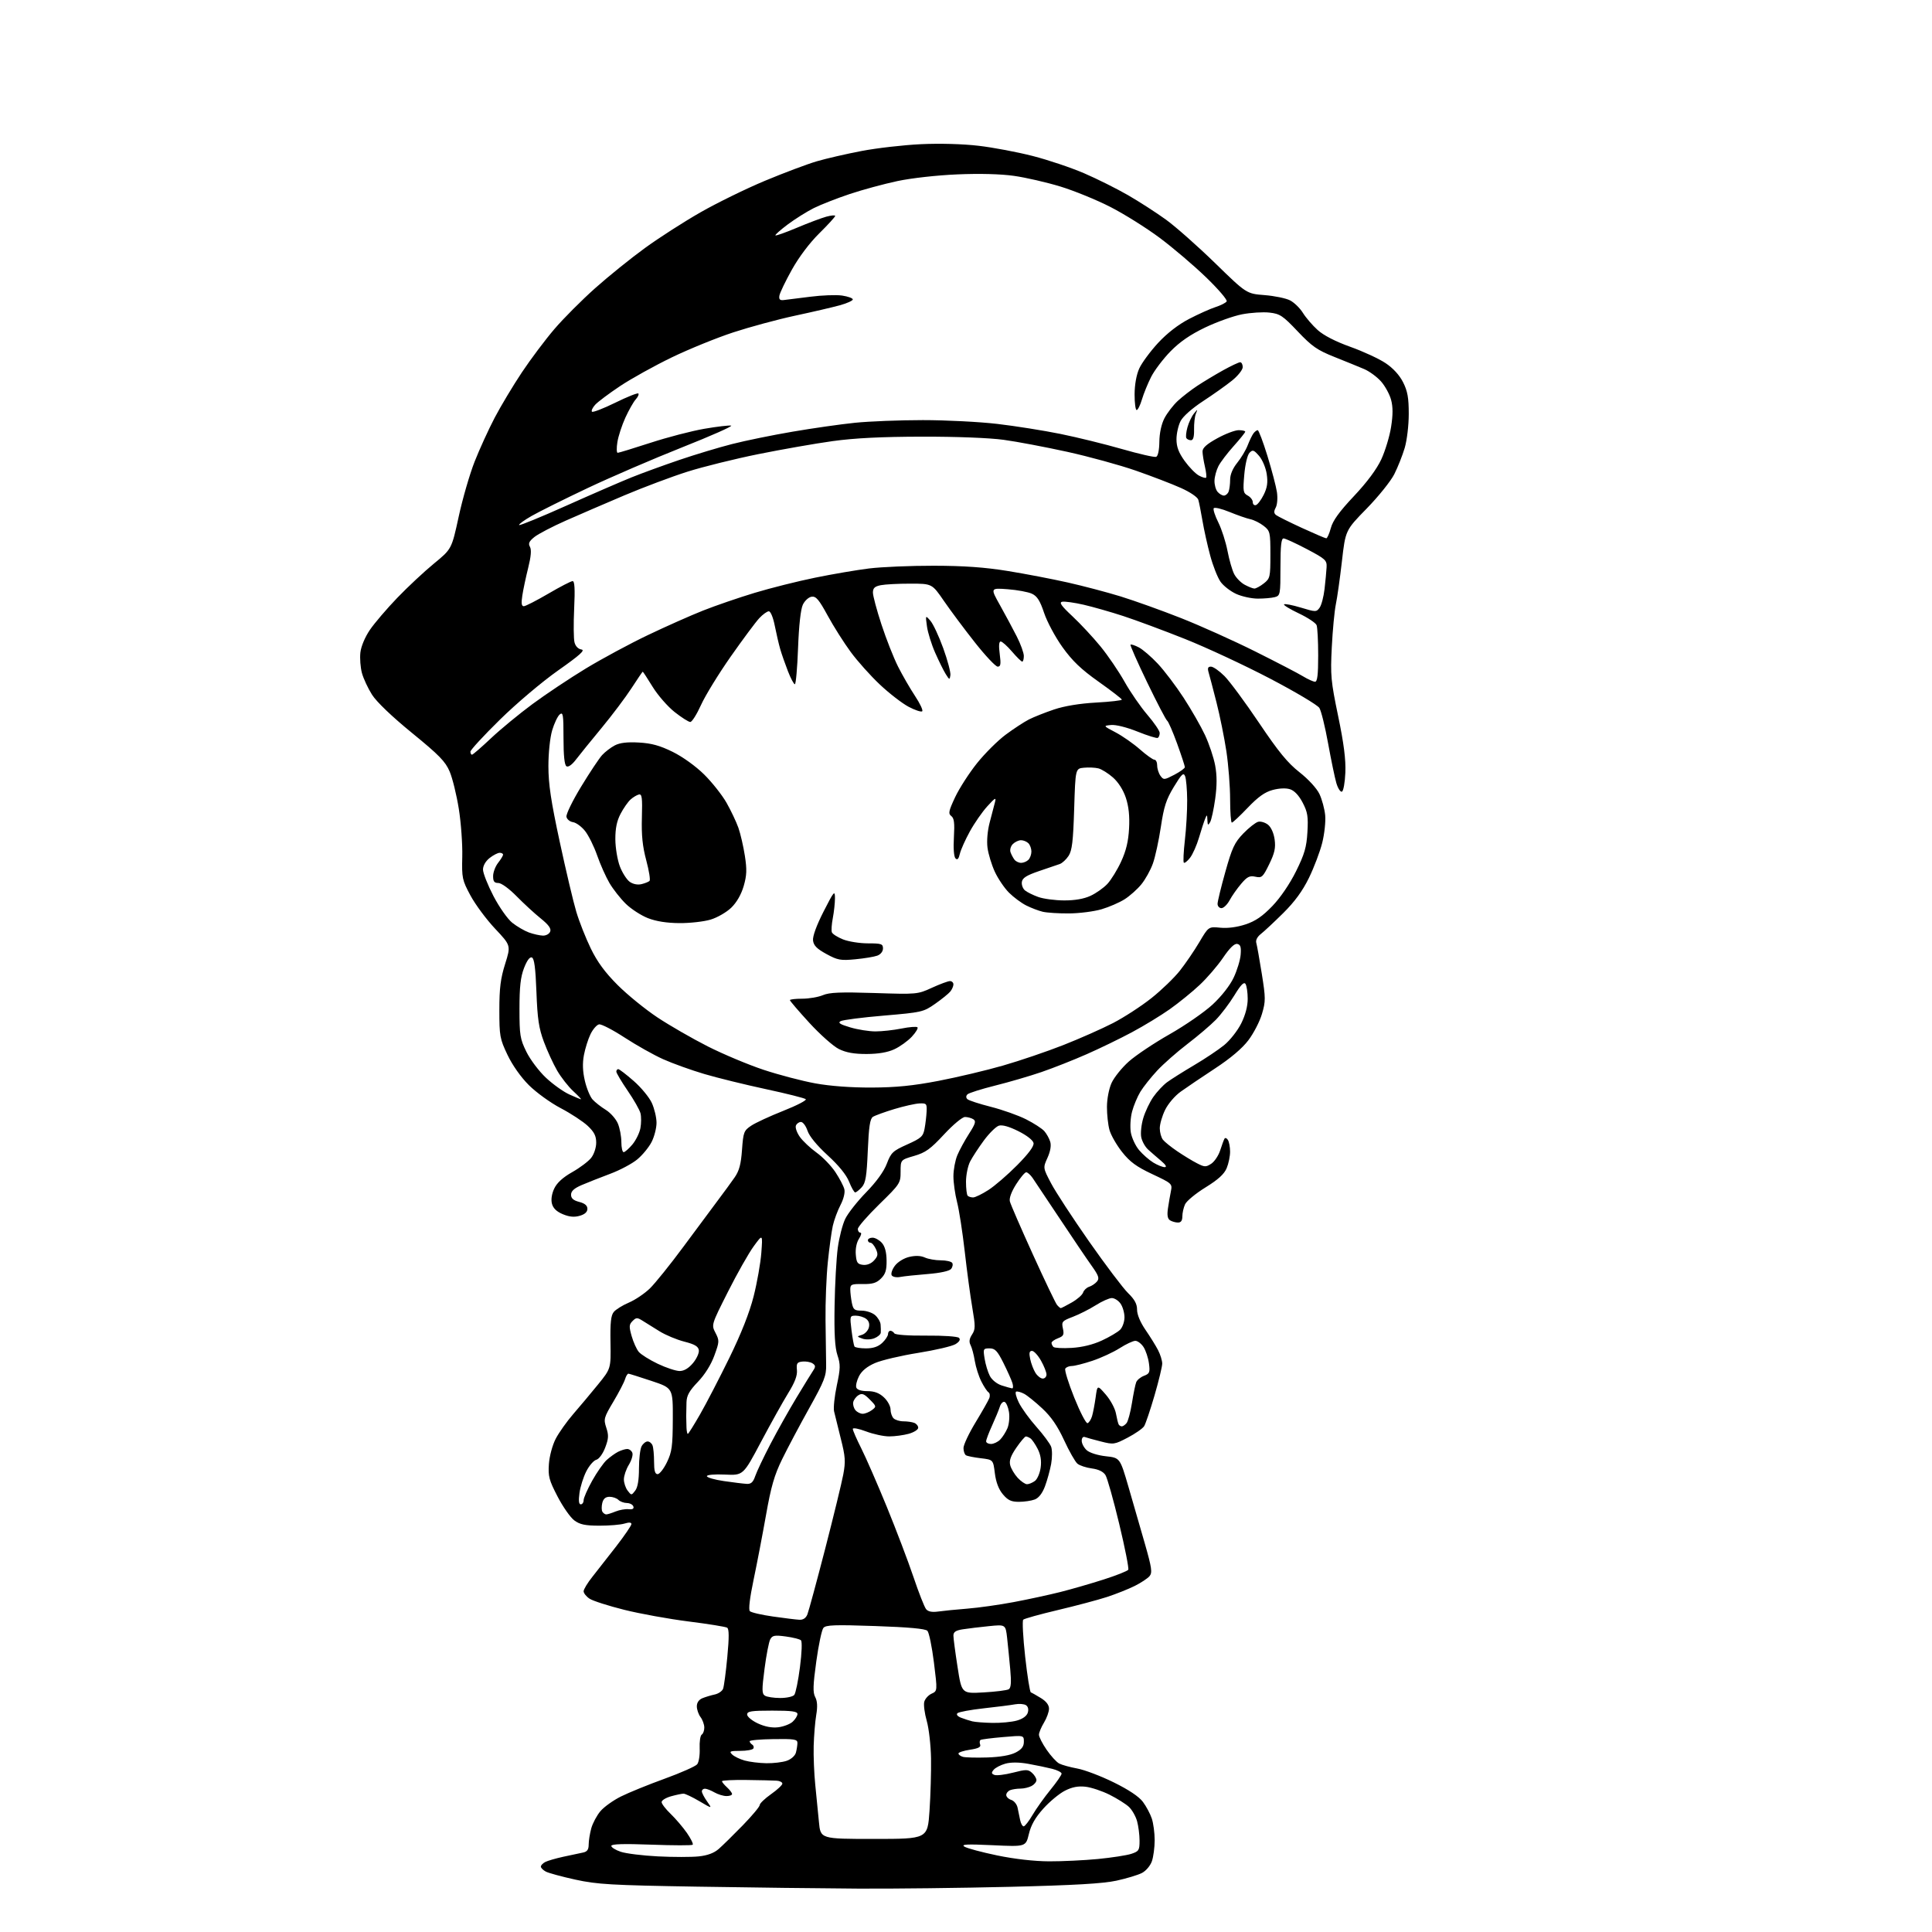 <?xml version="1.0" encoding="UTF-8" standalone="no"?>
<svg 
  version="1.1" 
  xmlns="http://www.w3.org/2000/svg" 
  xmlns:xlink="http://www.w3.org/1999/xlink" 
  xmlns:svg="http://www.w3.org/2000/svg"
  xmlns:rdf="http://www.w3.org/1999/02/22-rdf-syntax-ns#"
  xmlns:cc="http://creativecommons.org/ns#"
  xmlns:dc="http://purl.org/dc/elements/1.1/"
  viewBox="0 0 768 768"
  width="768"
  height="768"
>
<style>svg {background-color: white; }</style>"
<path stroke="none" fill="black" fill-rule="evenodd" d="M341.00,750.75C326.98,750.67 298.18,750.32 277.00,749.97C242.83,749.40 237.40,749.08 228.71,747.18C223.33,746.00 218.04,744.56 216.96,743.98C215.88,743.40 215.00,742.51 215.00,742.00C215.00,741.49 215.79,740.66 216.75,740.17C217.71,739.67 220.97,738.73 224.00,738.07C227.03,737.42 230.51,736.68 231.75,736.42C233.42,736.08 234.00,735.26 234.01,733.23C234.01,731.73 234.48,728.83 235.04,726.78C235.61,724.74 237.24,721.67 238.67,719.98C240.10,718.28 243.79,715.64 246.88,714.11C249.97,712.57 257.77,709.40 264.20,707.07C270.64,704.73 276.46,702.15 277.13,701.34C277.80,700.53 278.25,697.70 278.13,695.02C278.01,692.36 278.38,689.88 278.95,689.53C279.53,689.17 279.99,687.90 279.97,686.69C279.95,685.49 279.28,683.63 278.47,682.56C277.66,681.49 277.00,679.57 277.00,678.29C277.00,676.81 277.82,675.63 279.25,675.05C280.49,674.55 282.69,673.89 284.14,673.58C285.59,673.27 287.08,672.24 287.44,671.30C287.80,670.35 288.56,664.66 289.12,658.64C289.86,650.78 289.83,647.52 289.05,647.03C288.44,646.66 281.55,645.54 273.72,644.56C265.90,643.57 254.39,641.49 248.13,639.92C241.88,638.36 235.70,636.38 234.38,635.52C233.07,634.66 232.00,633.32 232.00,632.55C232.00,631.79 233.56,629.21 235.46,626.83C237.36,624.45 241.63,618.98 244.96,614.69C248.28,610.39 251.00,606.41 251.00,605.83C251.00,605.15 250.05,605.08 248.25,605.64C246.74,606.11 242.26,606.49 238.30,606.48C232.60,606.47 230.52,606.03 228.30,604.39C226.76,603.26 223.77,598.99 221.65,594.91C218.25,588.36 217.85,586.85 218.20,581.94C218.43,578.79 219.60,574.46 220.90,571.94C222.17,569.50 225.30,565.09 227.85,562.14C230.41,559.19 234.83,553.91 237.68,550.41C242.85,544.05 242.85,544.05 242.68,533.68C242.54,525.77 242.85,522.88 243.99,521.52C244.80,520.53 247.50,518.86 249.99,517.80C252.47,516.75 256.22,514.22 258.32,512.19C260.41,510.16 266.46,502.65 271.74,495.50C277.02,488.35 283.21,480.02 285.48,477.00C287.76,473.98 290.70,469.95 292.02,468.05C293.85,465.42 294.55,462.80 294.96,457.08C295.47,450.06 295.70,449.43 298.60,447.49C300.30,446.34 306.06,443.68 311.41,441.56C316.75,439.45 320.75,437.37 320.31,436.95C319.86,436.52 312.75,434.73 304.50,432.96C296.25,431.19 285.21,428.48 279.96,426.93C274.72,425.38 267.36,422.73 263.61,421.05C259.86,419.37 252.96,415.49 248.28,412.44C243.60,409.39 239.04,407.03 238.14,407.20C237.24,407.36 235.71,409.11 234.75,411.07C233.79,413.03 232.61,416.79 232.12,419.41C231.50,422.68 231.62,425.90 232.49,429.63C233.18,432.62 234.57,435.97 235.56,437.07C236.56,438.17 238.91,440.02 240.80,441.18C242.69,442.35 244.85,444.80 245.61,446.62C246.38,448.44 247.00,451.75 247.00,453.97C247.00,456.19 247.41,458.00 247.91,458.00C248.41,458.00 249.97,456.64 251.37,454.97C252.77,453.30 254.21,450.38 254.57,448.48C254.93,446.57 254.94,443.91 254.61,442.56C254.27,441.21 251.97,437.16 249.49,433.55C247.02,429.94 245.00,426.53 245.00,425.99C245.00,425.45 245.35,425.00 245.77,425.00C246.19,425.00 248.95,427.11 251.90,429.70C254.86,432.28 258.10,436.22 259.12,438.45C260.13,440.68 260.97,444.21 260.98,446.29C260.99,448.37 260.11,451.82 259.03,453.94C257.94,456.07 255.37,459.20 253.30,460.90C251.24,462.61 246.39,465.18 242.52,466.62C238.66,468.07 233.59,470.07 231.25,471.07C228.25,472.35 227.00,473.48 227.00,474.92C227.00,476.36 227.93,477.18 230.25,477.78C232.48,478.36 233.50,479.22 233.50,480.53C233.50,481.79 232.47,482.72 230.44,483.30C228.26,483.93 226.32,483.74 223.72,482.66C221.23,481.62 219.86,480.28 219.40,478.46C218.98,476.79 219.34,474.52 220.34,472.42C221.41,470.17 223.79,468.01 227.48,465.93C230.52,464.21 233.91,461.66 235.00,460.27C236.13,458.83 237.00,456.21 237.00,454.23C237.00,451.56 236.21,449.99 233.64,447.56C231.79,445.82 226.95,442.64 222.89,440.51C218.82,438.38 213.12,434.25 210.21,431.34C207.00,428.13 203.66,423.38 201.71,419.27C198.70,412.93 198.50,411.81 198.50,401.50C198.50,392.81 198.98,388.96 200.80,383.18C203.10,375.85 203.10,375.85 196.80,369.16C193.34,365.48 188.94,359.55 187.02,355.98C183.71,349.81 183.56,349.06 183.76,340.50C183.88,335.55 183.26,327.00 182.38,321.50C181.50,316.00 179.87,309.34 178.75,306.71C177.05,302.70 174.58,300.17 163.77,291.35C155.78,284.83 149.70,279.01 147.89,276.16C146.27,273.61 144.47,269.73 143.87,267.53C143.28,265.32 143.00,261.66 143.26,259.39C143.53,256.96 145.09,253.25 147.04,250.38C148.87,247.70 153.77,241.96 157.93,237.64C162.09,233.31 168.66,227.18 172.52,224.01C179.54,218.25 179.54,218.25 182.34,205.37C183.87,198.29 186.72,188.45 188.67,183.50C190.62,178.55 194.22,170.68 196.67,166.00C199.13,161.32 203.99,153.22 207.47,148.00C210.95,142.78 216.76,135.04 220.37,130.82C223.98,126.59 231.29,119.27 236.60,114.54C241.91,109.81 250.81,102.63 256.38,98.59C261.94,94.54 271.89,88.15 278.48,84.39C285.06,80.63 296.59,74.99 304.09,71.86C311.59,68.73 320.82,65.26 324.61,64.14C328.40,63.03 336.45,61.17 342.50,60.02C348.55,58.86 359.12,57.65 366.00,57.32C373.53,56.96 382.67,57.21 389.00,57.95C394.77,58.62 404.50,60.46 410.61,62.03C416.72,63.60 425.90,66.69 431.01,68.90C436.11,71.10 443.94,75.01 448.40,77.58C452.85,80.15 459.65,84.53 463.50,87.32C467.35,90.11 476.12,97.87 483.00,104.57C495.50,116.75 495.50,116.75 502.67,117.31C506.62,117.62 511.19,118.56 512.83,119.41C514.47,120.26 516.76,122.49 517.93,124.38C519.09,126.26 521.72,129.32 523.78,131.18C526.16,133.33 530.86,135.75 536.78,137.87C541.87,139.69 548.17,142.60 550.77,144.34C553.79,146.35 556.32,149.12 557.75,151.96C559.53,155.49 560.00,158.11 560.00,164.53C560.00,169.07 559.29,175.03 558.39,178.07C557.50,181.06 555.64,185.75 554.25,188.50C552.87,191.25 547.93,197.39 543.29,202.15C534.84,210.79 534.84,210.79 533.43,223.15C532.65,229.94 531.57,237.62 531.02,240.22C530.48,242.81 529.75,250.46 529.41,257.22C528.83,268.51 529.04,270.73 531.94,284.68C534.20,295.55 535.01,301.90 534.80,307.10C534.63,311.15 534.02,314.50 533.42,314.70C532.82,314.89 531.83,313.36 531.22,311.28C530.61,309.20 529.14,302.10 527.94,295.50C526.75,288.90 525.19,282.56 524.47,281.42C523.76,280.27 514.92,275.01 504.84,269.74C494.75,264.46 479.52,257.37 471.00,253.98C462.48,250.59 451.45,246.49 446.50,244.88C441.55,243.26 434.47,241.25 430.77,240.39C427.06,239.54 423.24,239.01 422.27,239.20C420.91,239.47 421.83,240.79 426.28,244.95C429.46,247.92 434.48,253.31 437.44,256.93C440.40,260.54 444.71,266.88 447.03,271.00C449.34,275.13 453.44,281.05 456.12,284.17C458.80,287.29 461.00,290.53 461.00,291.36C461.00,292.20 460.66,293.08 460.25,293.32C459.84,293.57 456.21,292.44 452.18,290.82C447.91,289.11 443.54,288.02 441.68,288.20C438.50,288.52 438.50,288.52 443.50,291.15C446.25,292.60 450.59,295.64 453.15,297.90C455.71,300.15 458.30,302.00 458.90,302.00C459.51,302.00 460.00,303.04 460.00,304.31C460.00,305.58 460.59,307.42 461.30,308.40C462.54,310.09 462.81,310.07 466.80,307.99C469.11,306.78 471.00,305.42 471.00,304.95C471.00,304.49 469.61,300.26 467.91,295.55C466.20,290.85 464.43,286.77 463.96,286.48C463.50,286.19 459.94,279.37 456.05,271.32C452.16,263.27 449.17,256.50 449.40,256.27C449.63,256.04 451.11,256.52 452.69,257.34C454.27,258.16 457.68,261.09 460.26,263.85C462.85,266.61 467.46,272.70 470.51,277.38C473.56,282.06 477.39,288.74 479.02,292.23C480.65,295.72 482.47,301.15 483.05,304.29C483.79,308.31 483.79,312.27 483.05,317.60C482.47,321.77 481.56,325.93 481.03,326.84C480.22,328.23 480.05,328.10 479.96,326.00C479.87,323.72 479.79,323.68 479.05,325.50C478.60,326.60 477.50,329.98 476.61,333.00C475.72,336.02 474.12,339.62 473.06,340.99C472.00,342.35 470.89,343.22 470.59,342.92C470.29,342.62 470.48,338.58 471.01,333.94C471.55,329.30 471.96,322.12 471.92,318.00C471.89,313.88 471.52,309.64 471.11,308.58C470.47,306.96 469.76,307.63 466.63,312.78C463.58,317.81 462.66,320.64 461.46,328.70C460.65,334.09 459.23,340.65 458.29,343.27C457.36,345.89 455.27,349.64 453.66,351.59C452.06,353.54 449.07,356.20 447.02,357.49C444.98,358.78 440.88,360.56 437.90,361.44C434.93,362.32 429.12,363.07 424.98,363.10C420.84,363.13 416.12,362.83 414.48,362.43C412.84,362.04 409.90,360.92 407.95,359.94C405.99,358.96 402.90,356.66 401.07,354.83C399.24,353.00 396.71,349.25 395.44,346.50C394.18,343.75 392.88,339.48 392.55,337.00C392.20,334.33 392.54,330.26 393.40,327.00C394.19,323.98 395.13,320.38 395.49,319.00C396.06,316.82 395.68,317.01 392.49,320.50C390.48,322.70 387.35,327.20 385.54,330.50C383.72,333.80 381.93,337.80 381.56,339.39C381.09,341.44 380.58,341.98 379.83,341.23C379.19,340.59 378.93,337.25 379.19,332.83C379.52,327.17 379.29,325.25 378.15,324.39C376.88,323.44 377.10,322.40 379.68,316.89C381.34,313.38 385.24,307.31 388.37,303.40C391.49,299.50 396.62,294.39 399.77,292.05C402.92,289.71 407.08,286.99 409.01,286.00C410.94,285.02 415.44,283.23 419.01,282.03C423.14,280.64 429.22,279.64 435.75,279.28C441.39,278.97 445.98,278.44 445.95,278.11C445.92,277.77 441.76,274.57 436.70,270.98C429.72,266.03 426.27,262.72 422.34,257.24C419.49,253.26 416.22,247.15 415.05,243.65C413.43,238.79 412.29,236.99 410.22,236.02C408.72,235.32 404.39,234.52 400.58,234.23C393.66,233.71 393.66,233.71 397.53,240.60C399.65,244.40 402.64,249.97 404.18,253.00C405.72,256.02 406.98,259.51 406.99,260.75C406.99,261.99 406.71,263.00 406.35,263.00C405.99,263.00 404.15,261.20 402.27,259.00C400.38,256.80 398.37,255.00 397.79,255.00C397.11,255.00 396.97,256.75 397.41,260.00C397.94,264.03 397.78,265.00 396.60,265.00C395.79,265.00 391.72,260.68 387.56,255.41C383.39,250.13 377.85,242.71 375.24,238.91C370.50,232.01 370.50,232.01 361.88,232.01C357.13,232.00 351.84,232.28 350.13,232.62C347.70,233.11 347.00,233.77 347.00,235.57C347.00,236.84 348.53,242.57 350.41,248.29C352.28,254.01 355.25,261.53 357.00,265.00C358.75,268.47 361.79,273.72 363.74,276.67C365.70,279.62 366.99,282.35 366.60,282.74C366.21,283.12 363.79,282.33 361.21,280.97C358.64,279.61 353.49,275.64 349.78,272.14C346.07,268.65 340.83,262.80 338.15,259.14C335.46,255.49 331.35,248.99 329.01,244.70C325.55,238.34 324.37,236.95 322.64,237.20C321.47,237.36 319.90,238.79 319.15,240.36C318.29,242.16 317.58,248.56 317.24,257.61C316.95,265.53 316.37,272.00 315.97,272.00C315.56,272.00 314.31,269.64 313.19,266.75C312.07,263.86 310.70,259.93 310.14,258.00C309.59,256.07 308.62,251.91 307.99,248.75C307.34,245.45 306.33,243.00 305.62,243.00C304.93,243.00 303.22,244.24 301.81,245.75C300.40,247.26 295.30,254.12 290.47,261.00C285.65,267.88 280.33,276.54 278.66,280.25C276.98,283.96 275.07,287.00 274.40,287.00C273.73,287.00 270.93,285.22 268.18,283.05C265.43,280.88 261.50,276.38 259.45,273.05C257.40,269.72 255.62,267.00 255.50,267.00C255.38,267.00 253.37,269.96 251.03,273.57C248.69,277.18 243.34,284.29 239.14,289.37C234.94,294.45 230.34,300.12 228.93,301.97C227.37,304.02 225.90,305.06 225.18,304.61C224.39,304.13 224.00,300.37 224.00,293.32C224.00,284.05 223.82,282.91 222.50,284.00C221.68,284.68 220.33,287.52 219.50,290.30C218.64,293.20 218.00,299.29 218.00,304.55C218.00,311.68 219.01,318.42 222.50,334.62C224.97,346.10 227.94,358.65 229.10,362.50C230.25,366.35 232.83,372.88 234.83,377.00C237.42,382.35 240.47,386.51 245.48,391.53C249.34,395.40 256.47,401.20 261.33,404.43C266.18,407.65 275.18,412.83 281.33,415.95C287.47,419.06 297.47,423.25 303.55,425.27C309.62,427.28 318.85,429.70 324.05,430.65C330.01,431.74 338.30,432.35 346.50,432.32C356.19,432.28 362.96,431.60 373.08,429.66C380.55,428.22 392.10,425.49 398.74,423.57C405.39,421.66 416.15,418.00 422.66,415.44C429.17,412.88 438.08,408.93 442.47,406.67C446.85,404.40 453.69,399.96 457.68,396.79C461.67,393.63 466.77,388.71 469.02,385.86C471.27,383.01 474.75,377.91 476.76,374.51C480.41,368.33 480.41,368.33 485.10,368.78C488.04,369.07 491.77,368.57 495.13,367.46C499.08,366.15 501.87,364.23 505.78,360.17C508.99,356.83 512.69,351.39 515.19,346.36C518.58,339.51 519.37,336.79 519.72,330.78C520.08,324.59 519.80,322.83 517.82,319.05C516.34,316.20 514.54,314.29 512.82,313.74C511.17,313.21 508.52,313.32 505.89,314.03C502.79,314.86 500.11,316.78 495.99,321.09C492.89,324.34 490.05,327.00 489.68,327.00C489.30,327.00 489.00,322.84 488.99,317.75C488.99,312.66 488.32,304.08 487.51,298.67C486.69,293.27 484.92,284.49 483.56,279.17C482.21,273.85 480.80,268.49 480.43,267.25C479.94,265.57 480.18,265.00 481.38,265.00C482.27,265.00 484.69,266.69 486.75,268.75C488.81,270.82 495.00,279.19 500.49,287.35C508.23,298.85 511.85,303.27 516.57,306.98C520.13,309.78 523.43,313.38 524.50,315.63C525.51,317.76 526.53,321.55 526.78,324.05C527.02,326.56 526.49,331.51 525.60,335.05C524.71,338.60 522.33,344.87 520.32,348.99C517.76,354.21 514.66,358.45 510.08,362.99C506.46,366.57 502.46,370.30 501.19,371.29C499.80,372.37 499.09,373.75 499.39,374.79C499.67,375.73 500.65,381.25 501.58,387.05C503.13,396.78 503.14,398.01 501.65,403.05C500.77,406.05 498.34,410.75 496.26,413.50C493.81,416.75 489.17,420.68 482.99,424.73C477.77,428.16 471.64,432.30 469.37,433.93C467.03,435.60 464.31,438.79 463.12,441.26C461.95,443.66 461.01,446.95 461.03,448.57C461.05,450.18 461.61,452.20 462.28,453.05C462.95,453.91 465.52,455.98 468.00,457.66C470.48,459.34 474.00,461.49 475.83,462.42C478.83,463.97 479.38,463.98 481.49,462.60C482.77,461.76 484.37,459.37 485.04,457.29C485.71,455.20 486.48,453.11 486.76,452.64C487.03,452.17 487.64,452.40 488.11,453.14C488.58,453.89 488.98,455.98 488.98,457.78C488.99,459.59 488.38,462.55 487.62,464.37C486.63,466.73 484.22,468.92 479.20,472.02C475.32,474.41 471.67,477.43 471.08,478.73C470.48,480.03 470.00,482.20 470.00,483.55C470.00,485.22 469.45,486.00 468.25,485.98C467.29,485.98 465.87,485.57 465.10,485.09C464.13,484.47 463.88,483.06 464.28,480.35C464.59,478.23 465.12,475.15 465.46,473.50C466.05,470.58 465.87,470.41 458.04,466.73C451.73,463.76 449.17,461.89 446.04,457.93C443.86,455.17 441.61,451.24 441.04,449.20C440.47,447.17 440.02,443.02 440.03,440.00C440.04,436.84 440.82,432.79 441.87,430.48C442.88,428.27 445.95,424.44 448.71,421.98C451.47,419.52 458.76,414.64 464.91,411.15C471.06,407.66 478.76,402.34 482.01,399.33C485.56,396.05 488.91,391.77 490.39,388.64C491.75,385.77 493.01,381.65 493.18,379.49C493.43,376.47 493.12,375.49 491.83,375.23C490.71,375.00 488.83,376.82 486.20,380.69C484.03,383.89 479.83,388.77 476.87,391.54C473.92,394.32 468.57,398.65 465.00,401.18C461.43,403.70 454.68,407.81 450.00,410.31C445.32,412.82 437.23,416.75 432.00,419.05C426.77,421.36 418.68,424.55 414.00,426.16C409.32,427.76 401.01,430.19 395.53,431.55C390.05,432.92 385.12,434.48 384.58,435.02C383.96,435.64 383.95,436.34 384.55,436.93C385.07,437.44 389.28,438.81 393.89,439.98C398.51,441.16 404.81,443.39 407.89,444.95C410.98,446.51 414.23,448.62 415.13,449.64C416.03,450.66 417.09,452.56 417.48,453.86C417.94,455.37 417.55,457.67 416.40,460.22C414.59,464.23 414.59,464.23 417.81,470.36C419.58,473.74 426.38,484.15 432.92,493.50C439.47,502.85 446.44,512.08 448.41,514.00C451.03,516.55 452.01,518.35 452.00,520.64C452.00,522.56 453.29,525.65 455.35,528.64C457.19,531.32 459.44,534.94 460.35,536.70C461.26,538.46 462.00,540.87 462.00,542.05C462.00,543.23 460.62,548.93 458.94,554.71C457.25,560.50 455.40,565.99 454.82,566.92C454.24,567.85 451.30,569.90 448.30,571.47C443.03,574.23 442.64,574.29 437.66,573.02C434.82,572.30 431.94,571.51 431.25,571.25C430.52,570.98 430.00,571.60 430.00,572.74C430.00,573.81 430.89,575.49 431.97,576.47C433.11,577.50 436.32,578.52 439.57,578.88C445.21,579.50 445.21,579.50 448.57,591.00C450.41,597.33 453.36,607.54 455.12,613.70C457.85,623.24 458.12,625.15 456.97,626.53C456.23,627.43 453.57,629.18 451.06,630.44C448.55,631.69 443.57,633.67 440.00,634.84C436.43,636.00 427.65,638.33 420.51,640.02C413.36,641.71 407.17,643.43 406.75,643.85C406.32,644.28 406.67,650.89 407.52,658.56C408.37,666.23 409.39,672.61 409.78,672.75C410.18,672.89 411.96,673.90 413.75,674.99C415.88,676.29 417.00,677.75 417.00,679.24C416.99,680.48 416.09,682.97 415.00,684.77C413.90,686.57 413.00,688.74 413.00,689.59C413.00,690.44 414.37,693.13 416.04,695.55C417.71,697.98 419.95,700.44 421.01,701.01C422.08,701.58 425.32,702.48 428.22,703.01C431.13,703.54 437.65,706.02 442.72,708.52C448.70,711.46 452.78,714.19 454.33,716.28C455.65,718.05 457.24,721.03 457.86,722.90C458.49,724.77 459.00,728.64 459.00,731.50C459.00,734.36 458.50,738.13 457.89,739.88C457.27,741.66 455.53,743.71 453.93,744.54C452.36,745.35 447.80,746.73 443.79,747.60C438.47,748.76 427.05,749.42 401.50,750.04C382.25,750.51 355.02,750.83 341.00,750.75zM417.00,739.91C422.23,739.93 430.99,739.51 436.47,738.98C441.95,738.45 447.92,737.52 449.72,736.93C452.73,735.93 453.00,735.50 452.99,731.67C452.99,729.38 452.54,725.89 452.00,723.93C451.45,721.96 449.99,719.41 448.75,718.25C447.51,717.10 444.06,714.93 441.07,713.43C438.08,711.94 433.77,710.50 431.50,710.25C428.56,709.92 426.17,710.38 423.31,711.84C421.09,712.97 417.23,716.17 414.74,718.95C411.54,722.51 409.84,725.48 408.99,729.06C407.77,734.12 407.77,734.12 394.64,733.50C384.32,733.02 381.91,733.14 383.38,734.07C384.42,734.72 390.27,736.29 396.38,737.56C403.29,738.99 411.10,739.88 417.00,739.91zM277.72,737.95C281.26,737.58 283.84,736.62 285.72,734.97C287.25,733.63 291.54,729.42 295.25,725.61C298.96,721.79 302.00,718.16 302.00,717.53C302.00,716.90 304.02,714.96 306.50,713.21C308.98,711.47 311.00,709.58 311.00,709.02C311.00,708.46 309.99,707.93 308.75,707.85C307.51,707.76 302.11,707.64 296.75,707.57C291.39,707.50 287.00,707.72 287.00,708.07C287.00,708.41 287.90,709.50 289.00,710.50C290.10,711.50 291.00,712.69 291.00,713.15C291.00,713.62 289.99,713.98 288.75,713.96C287.51,713.95 285.38,713.29 284.00,712.50C282.62,711.71 280.94,711.05 280.25,711.04C279.56,711.02 279.00,711.49 279.00,712.10C279.00,712.70 279.94,714.51 281.09,716.12C283.17,719.05 283.17,719.05 278.04,716.02C275.22,714.36 272.37,713.00 271.71,713.01C271.04,713.01 268.81,713.48 266.75,714.05C264.69,714.63 263.00,715.66 263.00,716.35C263.00,717.04 264.62,719.16 266.60,721.05C268.57,722.95 271.48,726.36 273.06,728.62C274.63,730.89 275.67,733.00 275.36,733.31C275.05,733.62 267.64,733.61 258.90,733.28C247.84,732.87 243.00,733.02 243.00,733.77C243.00,734.36 244.69,735.42 246.75,736.11C248.81,736.81 255.45,737.63 261.50,737.94C267.55,738.25 274.85,738.25 277.72,737.95zM347.45,731.00C368.74,731.00 368.74,731.00 369.50,719.75C369.92,713.56 370.18,704.23 370.10,699.00C370.01,693.77 369.25,687.07 368.40,684.10C367.55,681.13 367.10,677.72 367.40,676.52C367.71,675.32 369.01,673.86 370.31,673.27C372.66,672.20 372.66,672.20 371.25,660.85C370.47,654.61 369.30,648.95 368.66,648.28C367.86,647.44 361.26,646.84 347.99,646.38C331.76,645.82 328.29,645.94 327.31,647.12C326.66,647.91 325.39,653.90 324.49,660.44C323.17,669.97 323.09,672.79 324.06,674.62C324.90,676.19 325.03,678.40 324.47,681.70C324.02,684.34 323.57,689.88 323.45,694.00C323.34,698.12 323.63,705.10 324.08,709.50C324.54,713.90 325.20,720.54 325.54,724.25C326.16,731.00 326.16,731.00 347.45,731.00zM406.92,726.00C407.41,726.00 409.01,723.95 410.47,721.45C411.94,718.95 415.13,714.46 417.57,711.47C420.01,708.48 422.00,705.59 422.00,705.05C422.00,704.52 420.31,703.65 418.25,703.13C416.19,702.61 411.94,701.72 408.81,701.16C405.12,700.49 401.90,700.47 399.67,701.08C397.77,701.61 395.67,702.70 395.00,703.51C394.02,704.68 394.08,705.09 395.31,705.56C396.15,705.89 399.46,705.48 402.67,704.66C407.91,703.32 408.68,703.32 410.25,704.74C411.21,705.60 412.00,706.90 412.00,707.62C412.00,708.34 411.13,709.40 410.07,709.96C409.00,710.53 407.01,711.00 405.65,711.00C404.28,711.00 402.45,711.27 401.58,711.61C400.71,711.94 400.00,712.81 400.00,713.54C400.00,714.27 400.90,715.15 402.00,715.50C403.10,715.85 404.22,717.23 404.50,718.57C404.77,719.90 405.23,722.12 405.52,723.50C405.80,724.88 406.44,726.00 406.92,726.00zM304.60,700.91C307.41,700.96 311.07,700.52 312.75,699.94C314.50,699.33 316.05,697.94 316.39,696.69C316.71,695.48 316.98,693.75 316.99,692.84C317.00,691.40 315.74,691.20 307.50,691.32C302.27,691.39 298.00,691.77 298.00,692.17C298.00,692.56 298.46,693.16 299.02,693.51C299.58,693.86 299.77,694.56 299.46,695.07C299.14,695.58 296.79,696.00 294.23,696.00C290.18,696.00 289.76,696.19 291.04,697.43C291.84,698.21 294.07,699.30 296.00,699.84C297.93,700.38 301.80,700.86 304.60,700.91zM392.50,698.62C397.64,698.45 401.66,697.74 403.75,696.65C406.14,695.40 407.00,694.26 407.00,692.37C407.00,689.79 407.00,689.79 398.75,690.51C394.21,690.90 390.18,691.41 389.79,691.65C389.41,691.88 389.33,692.69 389.62,693.46C390.01,694.48 388.92,695.04 385.58,695.54C383.06,695.92 381.00,696.59 381.00,697.04C381.00,697.49 381.79,698.08 382.75,698.37C383.71,698.65 388.10,698.76 392.50,698.62zM309.33,686.62C311.43,686.37 314.02,685.39 315.08,684.43C316.13,683.47 317.00,682.08 317.00,681.35C317.00,680.31 314.71,680.00 307.00,680.00C298.64,680.00 297.00,680.25 297.00,681.55C297.00,682.40 298.91,683.99 301.25,685.08C304.04,686.38 306.81,686.91 309.33,686.62zM394.50,684.88C397.80,684.94 402.16,684.53 404.19,683.96C406.51,683.32 408.13,682.16 408.55,680.84C408.96,679.55 408.70,678.41 407.86,677.85C407.11,677.35 405.16,677.19 403.52,677.49C401.88,677.80 396.25,678.52 391.02,679.09C385.78,679.67 381.09,680.54 380.59,681.03C380.04,681.56 380.65,682.30 382.09,682.84C383.41,683.35 385.40,683.99 386.50,684.26C387.60,684.54 391.20,684.82 394.50,684.88zM310.13,674.98C312.67,674.99 315.20,674.44 315.74,673.75C316.29,673.06 317.31,668.08 318.00,662.69C318.74,656.99 318.90,652.52 318.39,652.04C317.90,651.58 315.17,650.90 312.33,650.52C307.91,649.93 307.02,650.10 306.18,651.67C305.64,652.68 304.62,657.92 303.92,663.33C302.82,671.76 302.84,673.28 304.07,674.06C304.86,674.56 307.58,674.98 310.13,674.98zM391.03,672.76C395.83,672.49 400.32,671.92 401.00,671.50C401.89,670.95 402.06,668.77 401.59,663.62C401.24,659.70 400.68,654.08 400.35,651.13C399.74,645.75 399.74,645.75 393.12,646.42C389.48,646.78 384.81,647.35 382.75,647.67C379.91,648.11 379.00,648.73 379.00,650.19C379.00,651.26 379.74,656.88 380.65,662.69C382.29,673.26 382.29,673.26 391.03,672.76zM317.77,643.88C319.26,643.96 320.36,643.22 320.95,641.75C321.45,640.51 324.61,628.85 327.98,615.83C331.34,602.81 334.59,589.45 335.21,586.15C336.18,580.94 336.05,579.05 334.22,571.83C333.06,567.25 331.86,562.38 331.55,561.00C331.25,559.62 331.74,555.00 332.65,550.72C334.10,543.91 334.13,542.42 332.90,538.72C331.89,535.67 331.57,530.22 331.76,519.00C331.90,510.48 332.48,500.13 333.03,496.02C333.59,491.91 334.92,486.73 336.00,484.51C337.07,482.29 340.81,477.55 344.31,473.96C348.36,469.81 351.34,465.69 352.52,462.60C354.21,458.16 354.90,457.51 360.63,454.94C366.20,452.44 366.96,451.76 367.53,448.68C367.89,446.78 368.25,443.71 368.34,441.86C368.49,438.73 368.29,438.51 365.50,438.63C363.85,438.70 359.35,439.71 355.50,440.87C351.65,442.04 347.82,443.43 347.00,443.96C345.85,444.70 345.37,447.84 344.96,457.40C344.52,467.68 344.10,470.24 342.56,471.94C341.53,473.07 340.36,474.00 339.95,474.00C339.55,474.00 338.46,472.09 337.53,469.75C336.43,467.00 333.42,463.29 328.99,459.24C324.73,455.33 321.71,451.66 321.00,449.49C320.36,447.57 319.19,446.00 318.39,446.00C317.59,446.00 316.68,446.66 316.38,447.46C316.07,448.27 316.78,450.28 317.96,451.94C319.13,453.59 322.12,456.40 324.58,458.17C327.05,459.94 330.42,463.43 332.07,465.92C333.73,468.42 335.33,471.48 335.64,472.72C335.98,474.06 335.35,476.63 334.10,479.03C332.94,481.26 331.57,484.97 331.05,487.29C330.54,489.61 329.64,496.11 329.07,501.74C328.49,507.38 328.08,517.73 328.16,524.74C328.23,531.76 328.34,539.75 328.40,542.51C328.49,546.93 327.70,548.96 321.67,559.78C317.91,566.52 313.07,575.64 310.92,580.04C307.81,586.40 306.50,590.95 304.50,602.27C303.11,610.10 300.89,621.67 299.56,628.00C298.05,635.19 297.49,639.86 298.08,640.46C298.60,640.99 302.73,641.95 307.26,642.59C311.79,643.24 316.52,643.82 317.77,643.88zM372.92,640.61C374.89,640.33 380.10,639.81 384.50,639.46C388.90,639.12 397.23,637.94 403.00,636.85C408.77,635.76 417.10,633.96 421.50,632.85C425.90,631.74 433.65,629.50 438.71,627.88C443.78,626.26 448.18,624.51 448.50,624.00C448.81,623.49 447.20,615.30 444.91,605.79C442.63,596.28 440.17,587.55 439.45,586.39C438.59,585.01 436.72,584.09 434.03,583.73C431.77,583.43 429.19,582.58 428.30,581.84C427.41,581.10 425.02,576.90 422.99,572.50C420.38,566.85 417.84,563.15 414.33,559.89C411.61,557.35 408.37,554.73 407.13,554.07C405.90,553.41 404.46,553.01 403.95,553.19C403.43,553.36 403.91,555.33 405.01,557.56C406.12,559.80 409.27,564.15 412.01,567.22C414.75,570.30 417.37,573.84 417.84,575.09C418.30,576.33 418.30,579.41 417.85,581.93C417.39,584.44 416.29,588.44 415.40,590.82C414.35,593.62 412.92,595.46 411.33,596.07C409.98,596.58 407.14,597.00 405.02,597.00C401.98,597.00 400.65,596.38 398.66,594.01C396.99,592.02 395.92,589.22 395.47,585.64C394.80,580.26 394.80,580.26 389.88,579.67C387.17,579.35 384.51,578.82 383.98,578.49C383.44,578.15 383.00,576.86 383.00,575.61C383.00,574.35 385.16,569.77 387.80,565.42C390.44,561.06 392.90,556.73 393.26,555.78C393.62,554.84 393.48,553.79 392.94,553.46C392.41,553.13 391.13,551.21 390.11,549.18C389.08,547.16 387.91,543.48 387.50,541.00C387.10,538.52 386.34,535.68 385.81,534.68C385.14,533.40 385.31,532.17 386.39,530.52C387.76,528.44 387.77,527.24 386.51,519.84C385.72,515.25 384.37,505.20 383.50,497.50C382.62,489.80 381.26,480.96 380.45,477.86C379.65,474.75 379.00,470.12 379.00,467.57C379.00,465.02 379.70,461.27 380.55,459.23C381.40,457.19 383.50,453.34 385.21,450.67C387.76,446.70 388.07,445.66 386.91,444.92C386.14,444.43 384.65,444.02 383.61,444.02C382.55,444.01 378.90,447.04 375.26,450.96C369.85,456.79 367.92,458.17 363.40,459.49C358.00,461.06 358.00,461.06 358.00,465.75C358.00,470.32 357.78,470.66 349.50,478.75C344.82,483.33 341.00,487.73 341.00,488.53C341.00,489.34 341.46,490.00 342.02,490.00C342.59,490.00 342.33,491.09 341.46,492.42C340.51,493.88 340.00,496.38 340.19,498.67C340.45,501.93 340.88,502.54 343.05,502.80C344.64,502.98 346.30,502.32 347.46,501.04C349.00,499.34 349.12,498.57 348.18,496.50C347.55,495.12 346.58,494.00 346.02,494.00C345.46,494.00 345.00,493.55 345.00,493.00C345.00,492.45 345.83,492.00 346.85,492.00C347.86,492.00 349.51,492.91 350.52,494.02C351.75,495.38 352.38,497.68 352.43,501.00C352.48,504.87 352.01,506.43 350.22,508.22C348.43,510.01 346.87,510.48 342.97,510.43C338.50,510.36 338.00,510.57 338.00,512.55C338.00,513.76 338.28,516.16 338.62,517.88C339.17,520.61 339.66,521.00 342.51,521.00C344.31,521.00 346.70,521.79 347.83,522.75C348.96,523.71 349.96,525.40 350.05,526.50C350.15,527.60 350.18,529.07 350.12,529.77C350.05,530.48 348.88,531.48 347.51,532.00C346.11,532.53 344.04,532.58 342.78,532.11C340.53,531.28 340.53,531.28 342.66,530.61C343.83,530.24 345.05,528.94 345.38,527.72C345.76,526.27 345.39,525.07 344.29,524.25C343.37,523.56 341.53,523.00 340.19,523.00C337.83,523.00 337.79,523.13 338.48,528.75C338.88,531.91 339.41,534.84 339.66,535.25C339.91,535.66 341.97,536.00 344.24,536.00C347.11,536.00 349.08,535.33 350.69,533.83C351.96,532.63 353.00,531.05 353.00,530.33C353.00,529.60 353.42,529.00 353.94,529.00C354.46,529.00 355.16,529.46 355.51,530.02C355.89,530.62 360.98,530.99 368.18,530.93C374.99,530.87 380.66,531.26 381.22,531.82C381.88,532.48 381.42,533.32 379.86,534.30C378.56,535.12 371.88,536.69 365.00,537.79C358.12,538.89 350.39,540.71 347.81,541.84C344.69,543.19 342.56,544.94 341.48,547.03C340.59,548.76 340.10,550.81 340.40,551.59C340.73,552.47 342.40,553.00 344.82,553.00C347.56,553.00 349.49,553.72 351.35,555.45C352.81,556.80 354.00,558.96 354.00,560.25C354.00,561.54 354.54,563.14 355.20,563.80C355.86,564.46 357.62,565.00 359.12,565.00C360.61,565.00 362.55,565.27 363.42,565.61C364.29,565.94 365.00,566.82 365.00,567.56C365.00,568.30 363.31,569.37 361.25,569.95C359.19,570.52 355.70,570.99 353.50,570.99C351.30,571.00 347.14,570.10 344.25,569.00C341.31,567.89 339.00,567.46 339.00,568.03C339.00,568.59 340.52,572.08 342.38,575.77C344.24,579.47 348.80,589.92 352.52,599.00C356.23,608.08 361.00,620.61 363.11,626.86C365.21,633.11 367.48,638.87 368.14,639.67C368.95,640.65 370.50,640.95 372.92,640.61zM240.99,602.00C241.48,602.00 243.14,601.48 244.68,600.85C246.23,600.22 248.56,599.80 249.86,599.93C251.46,600.10 252.08,599.74 251.77,598.84C251.53,598.10 250.36,597.49 249.18,597.47C248.01,597.46 246.49,596.89 245.82,596.22C245.15,595.55 243.57,595.00 242.32,595.00C240.73,595.00 239.85,595.75 239.42,597.44C239.09,598.79 239.11,600.36 239.46,600.94C239.82,601.52 240.51,602.00 240.99,602.00zM230.86,598.00C231.49,598.00 232.00,597.26 232.00,596.35C232.00,595.44 233.54,591.95 235.41,588.60C237.29,585.24 239.88,581.54 241.16,580.37C242.45,579.21 244.48,577.74 245.68,577.12C246.89,576.51 248.52,576.00 249.33,576.00C250.13,576.00 251.05,576.68 251.37,577.52C251.69,578.35 251.06,580.49 249.98,582.27C248.89,584.05 248.01,586.65 248.00,588.06C248.00,589.47 248.68,591.49 249.50,592.56C250.98,594.48 251.02,594.48 252.50,592.56C253.50,591.27 254.00,588.32 254.00,583.74C254.00,579.96 254.47,576.00 255.04,574.93C255.60,573.87 256.68,573.00 257.43,573.00C258.18,573.00 259.06,573.71 259.39,574.58C259.73,575.45 260.00,578.38 260.00,581.08C260.00,584.65 260.39,586.00 261.41,586.00C262.19,586.00 263.85,583.88 265.11,581.28C267.10,577.16 267.40,574.96 267.45,564.17C267.50,551.78 267.50,551.78 259.00,548.95C254.32,547.39 250.19,546.09 249.82,546.06C249.44,546.03 248.84,547.01 248.47,548.25C248.10,549.49 246.01,553.52 243.81,557.21C240.04,563.54 239.89,564.12 241.01,567.54C242.01,570.55 241.93,571.89 240.56,575.48C239.62,577.94 238.11,580.00 237.04,580.28C236.00,580.55 234.21,582.62 233.06,584.88C231.91,587.14 230.68,591.02 230.35,593.50C229.93,596.55 230.09,598.00 230.86,598.00zM296.80,589.86C298.56,589.97 299.37,589.23 300.22,586.75C300.83,584.96 303.55,579.23 306.28,574.00C309.00,568.77 313.68,560.45 316.67,555.50C319.66,550.55 322.65,545.70 323.31,544.72C324.26,543.30 324.20,542.75 323.00,541.96C322.18,541.42 320.38,541.10 319.00,541.24C316.85,541.46 316.54,541.94 316.79,544.60C317.00,546.80 315.98,549.50 313.29,553.84C311.21,557.22 306.34,565.95 302.47,573.24C295.44,586.50 295.44,586.50 288.22,586.17C284.03,585.98 281.00,586.25 281.00,586.80C281.00,587.33 284.04,588.21 287.75,588.75C291.46,589.29 295.54,589.79 296.80,589.86zM408.26,590.00C409.01,590.00 410.41,589.42 411.38,588.71C412.34,588.01 413.38,585.61 413.68,583.38C414.05,580.59 413.67,578.26 412.47,575.91C411.51,574.04 410.22,572.17 409.61,571.77C409.00,571.36 408.18,571.02 407.80,571.02C407.41,571.01 405.71,573.01 404.02,575.47C401.77,578.75 401.11,580.60 401.57,582.43C401.92,583.80 403.26,586.06 404.55,587.46C405.85,588.86 407.51,590.00 408.26,590.00zM393.93,574.00C394.99,574.00 396.63,573.23 397.56,572.29C398.50,571.35 399.81,569.30 400.47,567.74C401.13,566.17 401.40,563.26 401.08,561.28C400.76,559.29 399.97,557.49 399.33,557.28C398.69,557.06 397.84,557.93 397.45,559.19C397.05,560.46 395.66,563.83 394.36,566.69C393.06,569.54 392.00,572.35 392.00,572.94C392.00,573.52 392.87,574.00 393.93,574.00zM273.41,570.00C273.64,570.00 275.83,566.51 278.27,562.25C280.72,557.99 285.95,547.89 289.91,539.81C294.66,530.09 297.94,521.80 299.58,515.31C300.95,509.91 302.33,502.12 302.64,498.00C303.20,490.50 303.20,490.50 299.60,495.43C297.62,498.14 293.02,506.26 289.38,513.49C282.75,526.63 282.75,526.63 284.42,529.84C286.00,532.90 285.98,533.35 283.96,538.88C282.64,542.51 280.18,546.44 277.42,549.31C274.00,552.89 272.97,554.73 272.89,557.46C272.83,559.41 272.78,561.90 272.78,563.00C272.78,564.10 272.83,566.12 272.89,567.50C272.95,568.88 273.19,570.00 273.41,570.00zM445.94,567.00C446.39,567.00 447.24,566.42 447.82,565.71C448.41,565.00 449.37,561.43 449.96,557.77C450.54,554.10 451.30,550.37 451.65,549.48C451.99,548.58 453.39,547.42 454.76,546.90C456.99,546.05 457.20,545.53 456.72,541.94C456.42,539.73 455.45,536.82 454.57,535.46C453.68,534.11 452.22,533.00 451.31,533.00C450.41,533.00 447.61,534.31 445.09,535.92C442.56,537.53 437.70,539.78 434.28,540.92C430.86,542.06 427.18,543.00 426.09,543.00C425.01,543.00 423.83,543.47 423.47,544.05C423.11,544.63 424.72,549.82 427.04,555.59C429.36,561.36 431.73,565.92 432.31,565.73C432.90,565.53 433.71,564.28 434.11,562.94C434.51,561.60 435.15,558.25 435.53,555.50C436.21,550.50 436.21,550.50 439.59,554.40C441.44,556.54 443.26,559.91 443.61,561.90C443.97,563.88 444.46,565.84 444.69,566.25C444.93,566.66 445.49,567.00 445.94,567.00zM342.93,562.00C343.86,562.00 345.49,561.35 346.56,560.56C348.45,559.15 348.43,559.04 345.74,556.32C343.51,554.06 342.65,553.73 341.24,554.62C340.28,555.22 339.35,556.48 339.17,557.41C338.98,558.34 339.38,559.75 340.04,560.55C340.70,561.35 342.00,562.00 342.93,562.00zM402.32,551.90C402.77,551.95 402.82,550.99 402.44,549.75C402.05,548.51 400.44,544.91 398.86,541.75C396.45,536.95 395.54,536.00 393.36,536.00C390.86,536.00 390.77,536.18 391.40,540.10C391.76,542.36 392.69,545.44 393.47,546.94C394.29,548.53 396.27,550.12 398.19,550.74C400.01,551.32 401.87,551.84 402.32,551.90zM414.52,548.00C415.34,548.00 416.00,547.27 416.00,546.39C416.00,545.50 415.02,543.02 413.82,540.89C412.61,538.75 411.00,537.00 410.24,537.00C409.19,537.00 409.01,537.81 409.52,540.25C409.89,542.04 410.84,544.51 411.62,545.75C412.40,546.99 413.71,548.00 414.52,548.00zM270.16,545.00C271.92,545.00 273.72,543.93 275.46,541.86C276.91,540.14 277.97,537.82 277.80,536.72C277.57,535.21 276.15,534.37 272.02,533.32C269.01,532.55 264.58,530.70 262.18,529.21C259.78,527.72 256.74,525.83 255.43,525.01C253.31,523.68 252.88,523.69 251.45,525.13C250.05,526.52 250.01,527.32 251.09,531.12C251.78,533.53 253.05,536.35 253.92,537.39C254.79,538.43 258.20,540.57 261.50,542.14C264.80,543.71 268.70,545.00 270.16,545.00zM426.00,535.81C430.19,535.56 434.46,534.52 438.02,532.87C441.05,531.47 444.31,529.54 445.27,528.59C446.22,527.64 447.00,525.41 447.00,523.65C447.00,521.89 446.30,519.44 445.44,518.22C444.59,517.00 443.03,516.00 441.98,516.00C440.93,516.00 438.05,517.28 435.58,518.85C433.11,520.41 429.02,522.48 426.49,523.45C422.19,525.09 421.93,525.40 422.52,528.10C423.06,530.57 422.78,531.13 420.58,531.97C419.16,532.51 418.00,533.34 418.00,533.81C418.00,534.28 418.34,535.01 418.75,535.43C419.16,535.85 422.43,536.02 426.00,535.81zM421.67,520.00C421.91,520.00 423.88,518.99 426.05,517.75C428.23,516.51 430.25,514.74 430.55,513.80C430.85,512.87 431.94,511.84 432.96,511.51C433.98,511.19 435.38,510.24 436.07,509.42C437.10,508.17 436.74,507.09 433.97,503.20C432.12,500.62 426.43,492.20 421.32,484.50C416.21,476.80 411.33,469.49 410.47,468.25C409.61,467.01 408.47,466.00 407.93,466.00C407.39,466.00 405.60,468.14 403.94,470.75C402.06,473.71 401.11,476.29 401.44,477.59C401.72,478.73 405.82,488.17 410.54,498.56C415.26,508.95 419.60,518.02 420.18,518.72C420.77,519.42 421.44,520.00 421.67,520.00zM357.85,507.61C356.38,507.89 354.87,507.60 354.47,506.96C354.08,506.32 354.64,504.61 355.73,503.16C356.86,501.65 359.28,500.15 361.44,499.64C363.90,499.06 366.01,499.14 367.64,499.88C368.99,500.50 371.85,501.00 373.99,501.00C376.13,501.00 378.17,501.47 378.53,502.04C378.88,502.62 378.67,503.70 378.05,504.44C377.37,505.26 373.69,506.06 368.71,506.45C364.19,506.81 359.31,507.33 357.85,507.61zM386.83,476.00C387.65,476.00 390.39,474.67 392.91,473.04C395.44,471.42 400.58,466.98 404.35,463.17C408.90,458.57 411.08,455.62 410.85,454.38C410.64,453.26 408.19,451.34 404.82,449.66C401.12,447.81 398.41,447.05 397.05,447.48C395.90,447.85 393.23,450.48 391.13,453.32C389.03,456.17 386.56,459.94 385.65,461.70C384.74,463.46 384.00,467.10 384.00,469.78C384.00,472.47 384.30,474.97 384.67,475.33C385.03,475.70 386.01,476.00 386.83,476.00zM463.00,463.96C463.95,463.95 463.41,463.02 461.50,461.41C459.85,460.02 457.55,458.02 456.38,456.96C455.21,455.90 453.99,453.70 453.66,452.06C453.34,450.43 453.70,447.00 454.47,444.45C455.23,441.89 457.02,438.13 458.44,436.08C459.86,434.03 462.33,431.39 463.92,430.21C465.52,429.03 470.35,425.99 474.66,423.44C478.97,420.90 484.37,417.29 486.66,415.42C488.94,413.55 491.98,409.68 493.41,406.81C495.07,403.47 495.99,399.98 495.98,397.05C495.98,394.55 495.59,391.89 495.12,391.15C494.50,390.18 493.28,391.41 490.69,395.65C488.72,398.87 485.40,403.25 483.31,405.39C481.21,407.53 476.12,411.86 472.00,415.01C467.88,418.16 462.46,422.93 459.97,425.61C457.48,428.30 454.48,432.07 453.31,434.00C452.14,435.93 450.66,439.46 450.02,441.86C449.38,444.26 449.16,447.99 449.52,450.15C449.89,452.30 451.36,455.47 452.80,457.18C454.24,458.88 456.78,461.12 458.46,462.14C460.13,463.16 462.18,463.98 463.00,463.96zM230.95,436.98C231.19,436.99 229.81,435.54 227.87,433.75C225.93,431.96 223.07,428.30 221.50,425.62C219.94,422.94 217.55,417.76 216.20,414.12C214.20,408.74 213.64,405.03 213.24,394.31C212.88,384.72 212.38,380.98 211.43,380.61C210.59,380.29 209.48,381.79 208.31,384.81C206.94,388.36 206.50,392.29 206.50,401.00C206.50,411.54 206.73,412.97 209.26,418.13C210.78,421.22 214.28,425.86 217.03,428.43C219.78,431.01 223.94,433.98 226.27,435.04C228.60,436.09 230.70,436.97 230.95,436.98zM344.50,418.98C339.48,418.99 336.36,418.43 333.46,417.00C331.24,415.90 325.96,411.21 321.71,406.57C317.47,401.94 314.00,397.89 314.00,397.57C314.00,397.26 316.20,397.00 318.89,397.00C321.57,397.00 325.28,396.37 327.12,395.59C329.74,394.49 334.14,394.31 347.57,394.74C364.51,395.29 364.74,395.27 370.46,392.65C373.64,391.19 376.86,390.00 377.62,390.00C378.38,390.00 379.00,390.59 379.00,391.31C379.00,392.03 378.44,393.31 377.75,394.16C377.06,395.00 374.35,397.20 371.72,399.04C367.08,402.28 366.45,402.43 351.34,403.72C342.76,404.44 335.04,405.44 334.17,405.92C332.98,406.59 333.91,407.19 337.98,408.40C340.94,409.28 345.46,410.00 348.01,410.00C350.57,410.00 355.23,409.49 358.36,408.86C361.49,408.23 364.34,408.01 364.70,408.37C365.06,408.73 364.04,410.42 362.43,412.14C360.82,413.85 357.70,416.09 355.50,417.10C352.83,418.34 349.17,418.96 344.50,418.98zM340.00,381.33C334.16,381.89 332.99,381.68 328.50,379.23C324.70,377.15 323.43,375.86 323.19,373.84C323.00,372.19 324.59,367.83 327.39,362.34C331.53,354.22 331.90,353.79 331.91,357.00C331.91,358.93 331.53,362.49 331.06,364.93C330.59,367.37 330.42,369.92 330.68,370.60C330.94,371.29 332.93,372.55 335.10,373.42C337.27,374.29 341.73,375.00 345.02,375.00C350.36,375.00 351.00,375.22 351.00,377.02C351.00,378.21 350.07,379.39 348.75,379.88C347.51,380.34 343.57,380.99 340.00,381.33zM215.78,371.92C217.05,371.97 218.35,371.25 218.71,370.32C219.17,369.12 218.09,367.63 214.93,365.08C212.49,363.12 208.18,359.15 205.34,356.26C202.38,353.24 199.28,351.00 198.09,351.00C196.47,351.00 196.01,350.38 196.02,348.25C196.03,346.74 196.92,344.38 198.00,343.00C199.08,341.62 199.97,340.16 199.98,339.75C199.99,339.34 199.39,339.00 198.63,339.00C197.88,339.00 196.08,339.93 194.63,341.07C193.03,342.33 192.00,344.13 192.00,345.67C192.00,347.06 193.87,351.79 196.15,356.18C198.47,360.62 201.78,365.34 203.64,366.82C205.48,368.28 208.45,370.01 210.24,370.67C212.03,371.32 214.53,371.88 215.78,371.92zM270.09,366.95C265.07,366.92 260.83,366.25 257.57,364.98C254.86,363.92 250.90,361.36 248.77,359.28C246.64,357.20 243.72,353.48 242.27,351.02C240.83,348.56 238.62,343.61 237.37,340.02C236.12,336.43 233.95,332.07 232.56,330.32C231.17,328.57 229.01,327.00 227.77,326.82C226.53,326.64 225.36,325.68 225.17,324.68C224.98,323.67 227.61,318.27 231.02,312.68C234.42,307.08 238.18,301.44 239.36,300.15C240.54,298.87 242.81,297.13 244.40,296.30C246.42,295.25 249.35,294.91 253.97,295.17C258.98,295.45 262.31,296.37 267.39,298.87C271.35,300.82 276.54,304.55 279.89,307.85C283.04,310.96 287.05,316.03 288.81,319.12C290.56,322.21 292.68,326.68 293.52,329.05C294.35,331.42 295.51,336.42 296.09,340.16C296.95,345.68 296.86,347.97 295.62,352.25C294.64,355.60 292.84,358.73 290.69,360.82C288.82,362.63 285.13,364.76 282.49,365.55C279.84,366.35 274.27,366.98 270.09,366.95zM485.55,361.00C484.70,361.00 484.00,360.23 484.00,359.30C484.00,358.36 485.39,352.62 487.10,346.55C489.77,337.02 490.75,334.93 494.22,331.33C496.44,329.04 499.10,326.95 500.13,326.68C501.16,326.41 502.93,326.94 504.07,327.85C505.30,328.85 506.35,331.21 506.69,333.74C507.14,337.07 506.68,339.13 504.53,343.53C502.01,348.69 501.59,349.07 499.04,348.51C496.77,348.01 495.79,348.49 493.40,351.30C491.80,353.17 489.73,356.12 488.80,357.85C487.86,359.58 486.40,361.00 485.55,361.00zM423.00,357.93C427.26,357.95 430.88,357.32 433.50,356.10C435.70,355.09 438.71,352.96 440.19,351.38C441.67,349.79 444.14,345.80 445.66,342.50C447.64,338.22 448.55,334.45 448.82,329.33C449.09,324.39 448.69,320.58 447.54,317.12C446.51,314.01 444.55,310.94 442.42,309.06C440.52,307.39 437.91,305.76 436.62,305.44C435.33,305.12 432.75,305.00 430.89,305.18C427.50,305.50 427.50,305.50 427.00,321.55C426.60,334.45 426.16,338.11 424.78,340.22C423.83,341.67 422.25,343.12 421.28,343.46C420.30,343.79 416.57,345.06 413.00,346.28C408.06,347.97 406.43,349.00 406.20,350.59C406.04,351.74 406.60,353.25 407.44,353.95C408.29,354.65 410.67,355.83 412.74,356.57C414.81,357.31 419.43,357.92 423.00,357.93zM255.00,351.46C256.38,351.13 257.82,350.55 258.20,350.18C258.59,349.80 258.00,346.12 256.90,342.00C255.41,336.44 254.96,332.04 255.16,325.00C255.39,317.08 255.19,315.55 253.97,315.83C253.16,316.01 251.66,316.91 250.64,317.83C249.62,318.75 247.84,321.30 246.69,323.50C245.20,326.33 244.59,329.29 244.61,333.64C244.63,337.02 245.44,341.85 246.40,344.39C247.37,346.93 249.14,349.69 250.33,350.54C251.65,351.47 253.48,351.83 255.00,351.46zM405.92,343.00C406.85,343.00 408.14,342.46 408.80,341.80C409.46,341.14 410.00,339.66 410.00,338.50C410.00,337.34 409.46,335.86 408.80,335.20C408.14,334.54 406.82,334.00 405.87,334.00C404.92,334.00 403.45,334.69 402.61,335.53C401.77,336.38 401.36,337.82 401.70,338.78C402.03,339.73 402.75,341.06 403.28,341.75C403.81,342.44 405.00,343.00 405.92,343.00zM187.63,300.00C187.97,300.00 191.37,297.06 195.17,293.47C198.98,289.88 206.41,283.76 211.69,279.86C216.97,275.96 226.51,269.60 232.89,265.73C239.28,261.86 250.35,255.89 257.50,252.48C264.65,249.06 274.55,244.66 279.50,242.70C284.45,240.74 293.68,237.57 300.00,235.66C306.32,233.75 317.12,231.04 324.00,229.64C330.88,228.23 340.55,226.58 345.50,225.97C350.45,225.36 362.02,224.87 371.20,224.89C383.19,224.91 391.49,225.50 400.61,226.98C407.60,228.11 418.31,230.17 424.41,231.54C430.51,232.91 440.00,235.41 445.50,237.10C451.00,238.80 461.80,242.67 469.50,245.71C477.20,248.75 490.48,254.72 499.00,258.98C507.52,263.24 516.08,267.68 518.00,268.86C519.92,270.03 522.06,270.99 522.75,271.00C523.67,271.00 524.00,268.25 524.00,260.58C524.00,254.85 523.72,249.42 523.37,248.52C523.02,247.61 519.84,245.51 516.30,243.83C512.77,242.16 510.12,240.54 510.43,240.24C510.74,239.93 513.74,240.51 517.11,241.53C523.02,243.32 523.29,243.32 524.56,241.58C525.29,240.59 526.17,237.24 526.53,234.14C526.89,231.04 527.25,227.15 527.34,225.50C527.49,222.72 526.91,222.19 519.50,218.28C515.10,215.97 510.94,214.05 510.25,214.03C509.32,214.01 509.00,216.93 509.00,225.38C509.00,236.34 508.92,236.79 506.75,237.37C505.51,237.70 502.48,237.97 500.00,237.96C497.52,237.96 493.66,237.12 491.40,236.09C489.15,235.07 486.35,232.90 485.19,231.27C484.03,229.63 482.18,224.97 481.09,220.90C479.99,216.83 478.60,210.57 478.00,207.00C477.39,203.43 476.65,199.67 476.35,198.67C476.05,197.62 473.07,195.60 469.44,193.98C465.94,192.40 457.88,189.31 451.52,187.09C445.17,184.88 432.89,181.51 424.23,179.60C415.58,177.70 404.23,175.55 399.00,174.84C393.37,174.06 380.14,173.55 366.50,173.58C350.42,173.61 339.74,174.14 331.00,175.35C324.12,176.30 310.84,178.63 301.47,180.52C292.11,182.41 279.40,185.56 273.25,187.51C267.09,189.46 255.85,193.68 248.27,196.88C240.70,200.09 230.16,204.63 224.86,206.98C219.56,209.33 213.98,212.24 212.46,213.45C210.32,215.16 209.92,216.03 210.66,217.36C211.32,218.53 211.09,221.23 209.95,225.79C209.03,229.48 207.98,234.41 207.63,236.75C207.15,239.85 207.32,240.99 208.24,240.98C208.93,240.96 213.32,238.71 217.99,235.98C222.66,233.24 227.00,231.00 227.62,231.00C228.43,231.00 228.61,234.11 228.24,241.89C227.96,247.88 228.01,253.92 228.37,255.32C228.75,256.87 229.83,257.99 231.12,258.18C232.74,258.42 230.56,260.39 221.88,266.50C215.47,271.02 205.40,279.52 198.76,286.04C192.29,292.39 187.00,298.13 187.00,298.79C187.00,299.46 187.28,300.00 187.63,300.00zM377.80,268.40C377.52,270.32 377.41,270.30 375.95,267.97C375.10,266.61 373.21,262.79 371.75,259.49C370.29,256.18 368.82,251.45 368.48,248.99C367.86,244.50 367.86,244.50 369.83,246.74C370.92,247.97 373.22,252.89 374.95,257.67C376.68,262.45 377.96,267.28 377.80,268.40zM498.62,233.96C499.23,233.98 500.92,233.07 502.37,231.93C504.88,229.95 505.00,229.42 505.00,220.50C505.00,211.56 504.88,211.05 502.34,209.05C500.87,207.90 498.51,206.71 497.09,206.41C495.66,206.12 491.92,204.81 488.76,203.52C485.60,202.22 482.77,201.56 482.47,202.04C482.17,202.53 483.00,205.08 484.32,207.71C485.63,210.35 487.26,215.42 487.95,218.99C488.63,222.56 489.83,226.71 490.61,228.21C491.39,229.72 493.26,231.62 494.76,232.43C496.27,233.25 498.00,233.94 498.62,233.96zM527.21,213.99C527.60,213.99 528.42,212.15 529.03,209.90C529.82,206.95 532.41,203.37 538.20,197.23C543.43,191.68 547.25,186.53 549.09,182.59C550.64,179.24 552.40,173.44 552.98,169.70C553.74,164.88 553.74,161.76 552.98,158.94C552.40,156.76 550.61,153.48 549.01,151.66C547.41,149.84 544.39,147.62 542.30,146.72C540.21,145.83 534.90,143.66 530.50,141.91C523.64,139.18 521.56,137.74 515.88,131.76C509.93,125.48 508.81,124.73 504.63,124.26C502.09,123.97 497.19,124.28 493.75,124.94C490.31,125.60 483.69,127.97 479.03,130.20C473.12,133.04 468.97,135.90 465.27,139.69C462.36,142.67 458.91,147.23 457.60,149.81C456.29,152.39 454.65,156.41 453.95,158.75C453.26,161.09 452.30,163.00 451.84,163.00C451.38,163.00 451.01,160.19 451.02,156.75C451.04,152.87 451.74,148.97 452.88,146.46C453.89,144.24 457.25,139.69 460.34,136.34C463.99,132.41 468.36,129.03 472.74,126.75C476.46,124.82 481.18,122.71 483.24,122.05C485.29,121.39 487.26,120.38 487.62,119.81C487.98,119.23 484.27,114.90 479.38,110.19C474.50,105.48 466.19,98.41 460.92,94.49C455.65,90.57 446.88,85.07 441.42,82.28C435.96,79.48 427.00,75.82 421.50,74.14C416.00,72.47 407.71,70.56 403.08,69.91C397.81,69.16 389.38,68.94 380.58,69.32C372.50,69.66 362.34,70.79 356.74,71.98C351.37,73.12 342.82,75.44 337.74,77.14C332.66,78.84 326.25,81.35 323.50,82.72C320.75,84.10 316.10,87.01 313.17,89.20C310.24,91.39 308.02,93.36 308.24,93.57C308.46,93.79 312.28,92.43 316.72,90.56C321.17,88.68 326.43,86.70 328.41,86.15C330.38,85.61 332.00,85.46 332.00,85.83C332.00,86.20 329.16,89.31 325.69,92.74C321.83,96.54 317.58,102.19 314.77,107.23C312.23,111.78 310.01,116.40 309.83,117.50C309.58,118.99 310.01,119.45 311.50,119.28C312.60,119.16 317.32,118.57 322.00,117.97C326.68,117.36 332.41,117.15 334.75,117.49C337.09,117.84 339.00,118.53 339.00,119.03C339.00,119.53 336.64,120.59 333.75,121.38C330.86,122.17 322.88,124.03 316.00,125.50C309.12,126.98 298.10,129.96 291.50,132.12C284.90,134.28 273.90,138.76 267.06,142.06C260.21,145.37 250.98,150.49 246.55,153.44C242.12,156.39 237.63,159.75 236.58,160.91C235.54,162.06 234.97,163.30 235.32,163.66C235.68,164.01 239.84,162.40 244.58,160.08C249.31,157.75 253.44,156.11 253.75,156.42C254.07,156.73 253.59,157.79 252.71,158.77C251.82,159.75 249.97,163.02 248.59,166.03C247.22,169.04 245.79,173.41 245.42,175.75C245.05,178.09 245.10,180.00 245.53,180.00C245.97,180.00 251.84,178.21 258.57,176.02C265.31,173.82 274.93,171.32 279.96,170.45C284.99,169.58 289.79,169.02 290.63,169.19C291.47,169.36 282.71,173.25 271.18,177.82C259.64,182.40 242.68,189.71 233.48,194.07C224.29,198.42 214.31,203.39 211.32,205.10C208.33,206.81 206.10,208.44 206.37,208.71C206.64,208.97 215.11,205.51 225.18,200.99C235.26,196.48 246.88,191.44 251.00,189.78C255.12,188.12 263.68,185.00 270.00,182.85C276.32,180.70 285.77,177.85 291.00,176.52C296.23,175.18 307.02,172.97 315.00,171.61C322.98,170.24 334.16,168.64 339.86,168.06C345.55,167.48 357.70,167.00 366.86,167.00C376.02,167.00 389.33,167.68 396.44,168.51C403.55,169.34 414.82,171.13 421.48,172.48C428.15,173.83 439.17,176.54 445.99,178.50C452.81,180.46 458.93,181.86 459.59,181.60C460.31,181.33 460.82,178.94 460.86,175.61C460.90,172.19 461.67,168.62 462.87,166.28C463.95,164.20 466.33,161.10 468.16,159.39C470.00,157.69 473.52,154.96 476.00,153.33C478.48,151.70 483.08,148.93 486.23,147.18C489.39,145.43 492.43,144.00 492.98,144.00C493.54,144.00 494.00,144.87 494.00,145.93C494.00,147.00 492.10,149.40 489.75,151.29C487.41,153.18 482.22,156.86 478.22,159.47C473.91,162.29 470.27,165.50 469.31,167.36C468.41,169.09 467.67,172.35 467.67,174.60C467.67,177.64 468.51,179.88 470.91,183.23C472.70,185.71 475.25,188.33 476.58,189.04C477.91,189.75 479.20,190.14 479.44,189.89C479.69,189.64 479.48,187.66 478.97,185.47C478.46,183.29 478.04,180.59 478.02,179.48C478.01,178.04 479.68,176.54 483.88,174.23C487.11,172.45 490.93,171.00 492.38,171.00C493.82,171.00 495.00,171.27 495.00,171.60C495.00,171.93 492.94,174.49 490.43,177.29C487.91,180.09 485.18,183.68 484.36,185.27C483.54,186.86 482.82,189.47 482.78,191.05C482.73,192.63 483.27,194.62 483.97,195.47C484.67,196.31 485.82,197.00 486.52,197.00C487.21,197.00 488.06,196.29 488.39,195.42C488.73,194.55 489.00,192.40 489.00,190.65C489.00,188.64 490.04,186.17 491.81,183.98C493.36,182.07 495.24,178.93 495.98,177.00C496.73,175.07 497.76,172.94 498.29,172.25C498.82,171.56 499.56,171.00 499.95,171.00C500.35,171.00 502.09,175.61 503.83,181.25C505.56,186.89 507.26,193.35 507.60,195.62C507.94,197.93 507.74,200.62 507.13,201.76C506.32,203.27 506.36,204.04 507.27,204.75C507.95,205.27 512.55,207.56 517.50,209.84C522.45,212.11 526.82,213.98 527.21,213.99zM499.25,200.78C499.94,200.57 501.34,198.71 502.36,196.65C503.75,193.82 504.05,191.80 503.54,188.43C503.17,185.95 501.82,182.75 500.50,181.23C498.40,178.82 497.96,178.67 496.69,180.00C495.86,180.86 494.98,184.58 494.62,188.71C494.05,195.26 494.18,196.03 496.00,197.00C497.10,197.59 498.00,198.77 498.00,199.62C498.00,200.47 498.56,200.99 499.25,200.78zM473.43,175.00C472.71,175.00 471.88,174.62 471.60,174.16C471.31,173.69 471.50,171.76 472.03,169.86C472.55,167.96 473.70,165.53 474.57,164.45C476.15,162.52 476.15,162.52 475.36,164.50C474.92,165.60 474.61,168.41 474.66,170.75C474.72,173.64 474.33,175.00 473.43,175.00z" />

</svg>